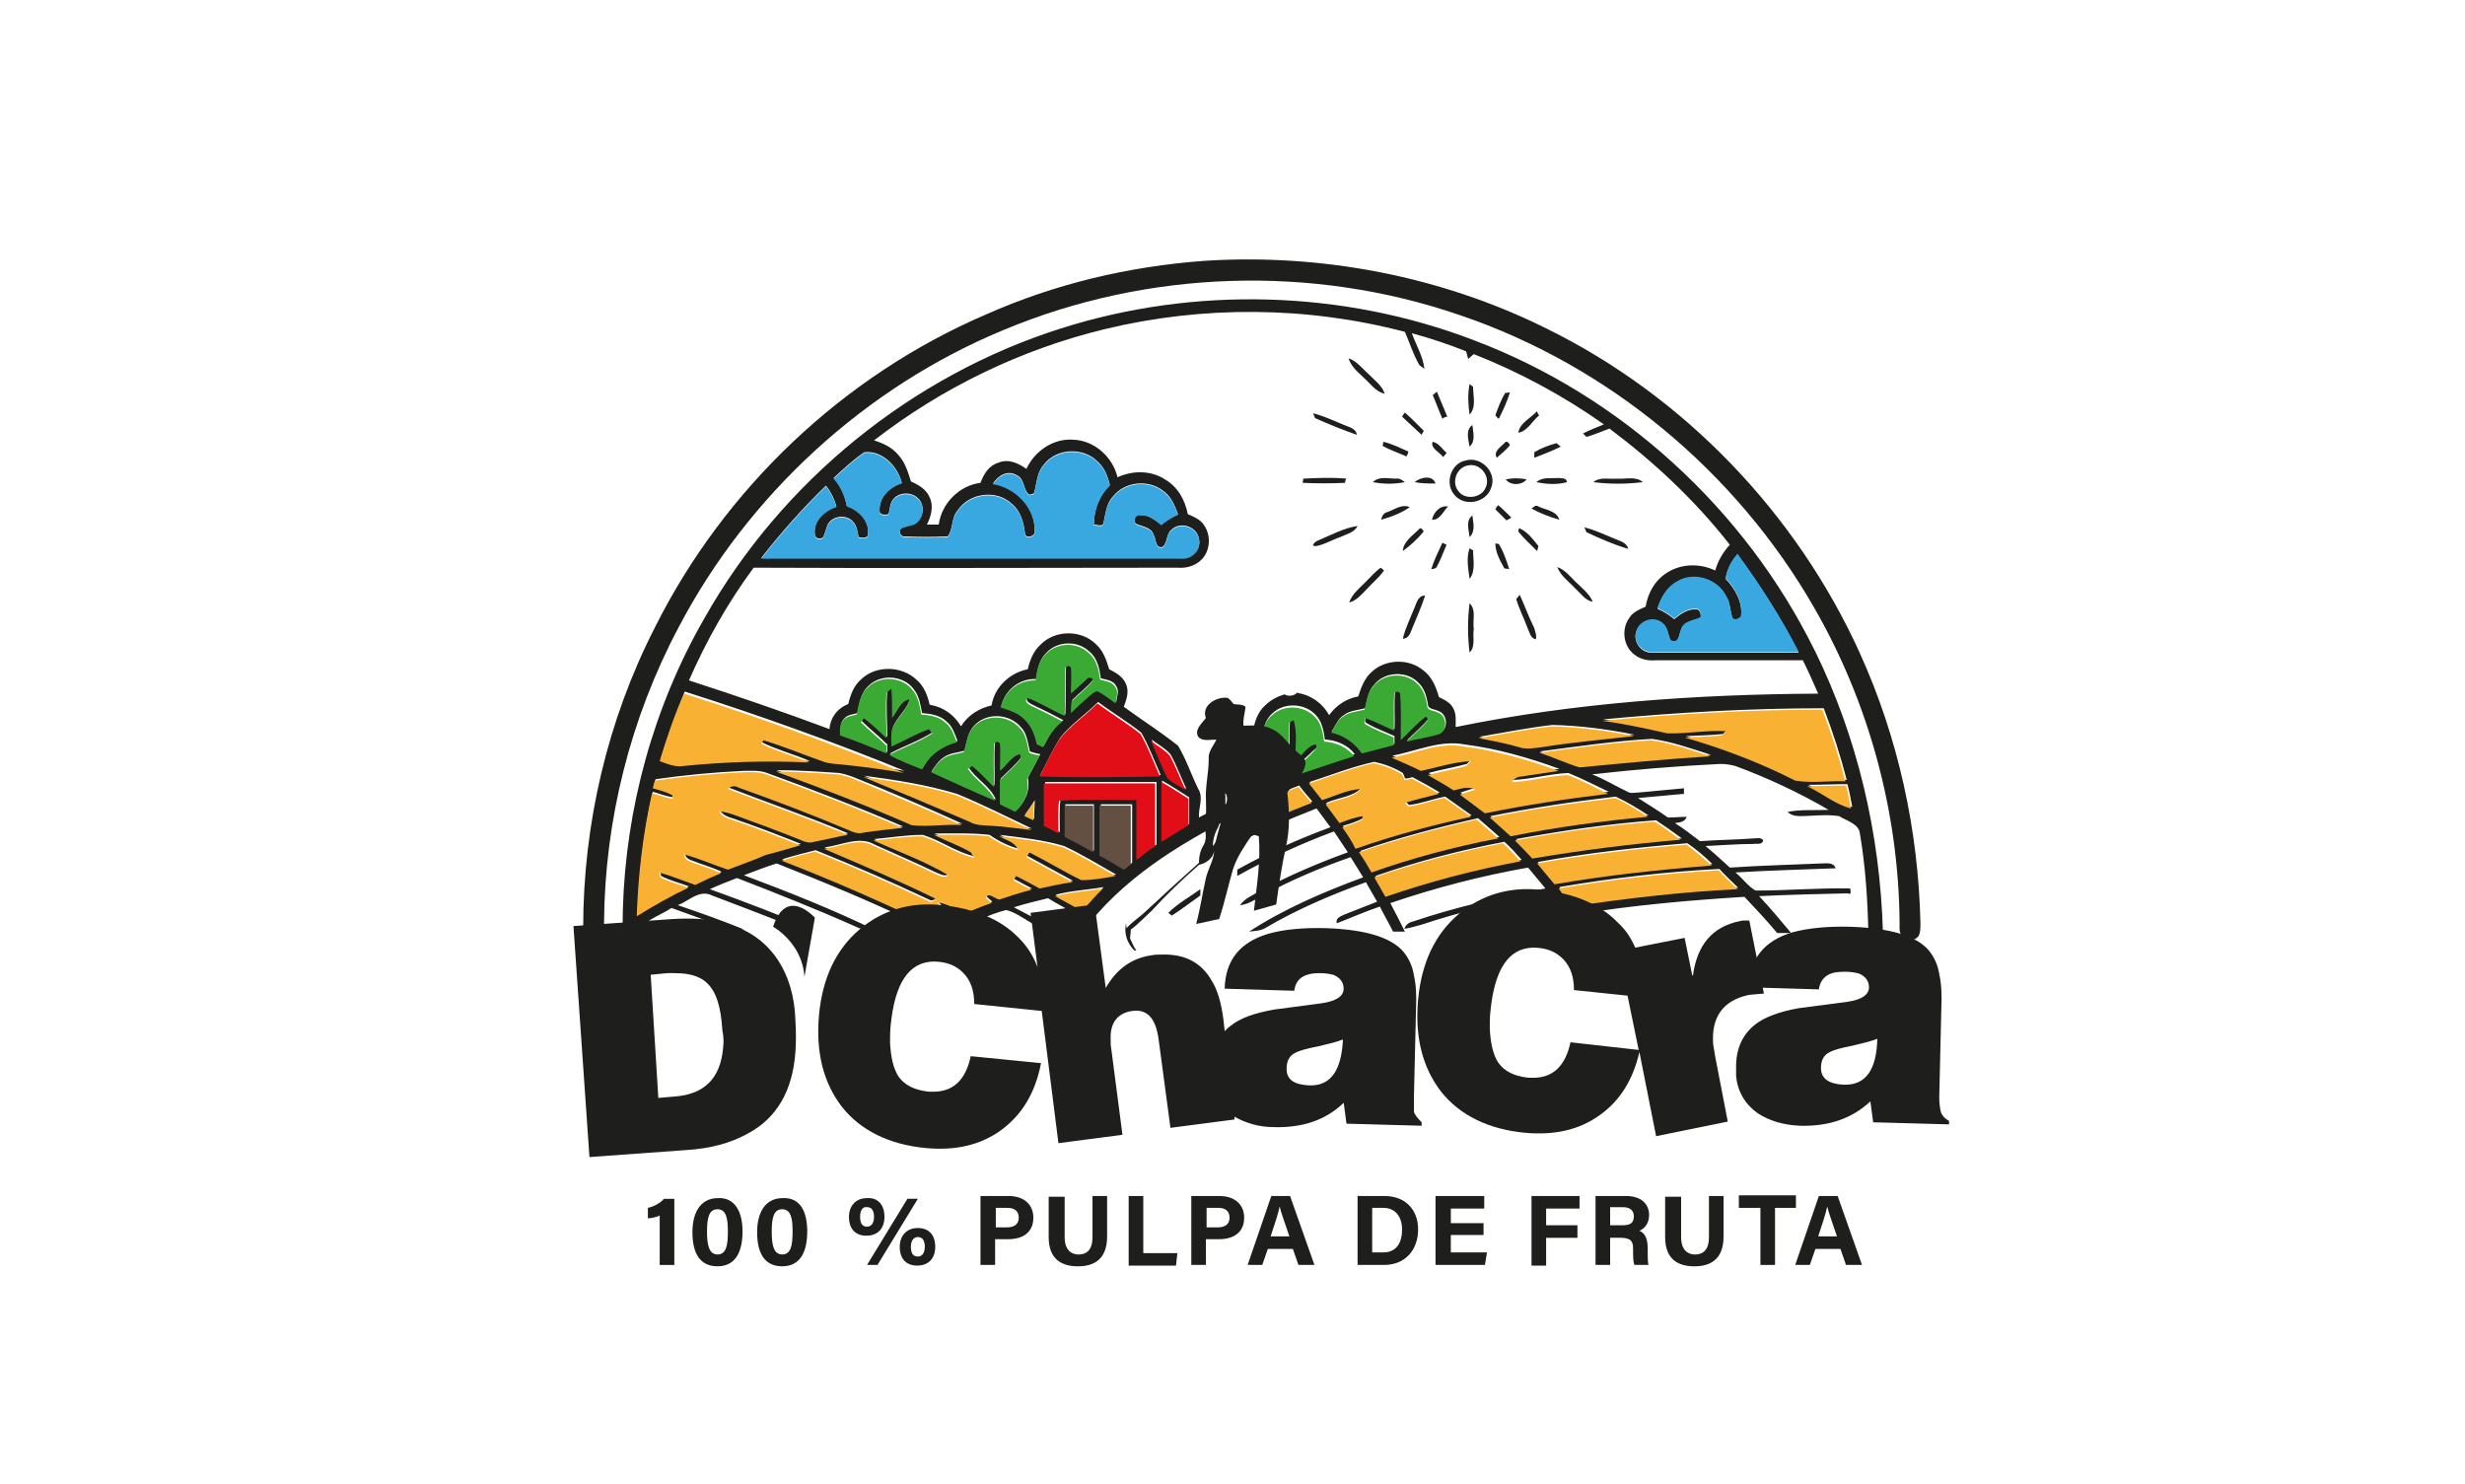 <?xml version="1.0" encoding="UTF-8"?><svg id="Capa_1" xmlns="http://www.w3.org/2000/svg" viewBox="0 0 1080 650"><defs><style>.cls-1{fill:#3aaa35;}.cls-2{fill:#1e1e1c;}.cls-3{fill:#644f43;}.cls-4{fill:#f8b133;}.cls-5{fill:#e20e17;}.cls-6{fill:#39a8e0;}</style></defs><g><g><g><path class="cls-2" d="M632.3,200.25c.61-.61,.91-1.22,1.52-1.83-1.83-1.52-3.35-4.27-6.1-4.88-1.22,2.74,3.05,4.57,4.57,6.71Z"/><path class="cls-2" d="M659.12,194.16c-1.83,1.83-4.88,3.66-3.35,6.4,2.13-1.83,3.96-3.35,5.79-5.49-.3-.91-1.52-2.44-2.44-.91Z"/><path class="cls-2" d="M656.38,221.29c-.3,.3-.91,1.22-1.22,1.83,1.52,1.52,3.35,3.35,4.88,4.88,.61-.3,1.52-.91,2.13-1.22-2.13-2.13-3.96-3.96-5.79-5.49Z"/><path class="cls-2" d="M814.9,286.22c-27.74-61.27-77.13-112.79-137.48-142.36-46.03-22.86-98.46-32.92-149.98-29.57-32.92,2.44-65.24,10.06-95.42,23.47-62.49,26.83-114.62,76.21-145.11,137.18-20.73,40.54-31.4,85.97-31.4,131.69-.3,3.35,3.35,6.1,6.4,4.57,3.05-.91,2.74-4.57,2.74-7.01,.3-44.81,11.58-89.62,32.62-129.25,30.48-58.22,82-105.48,142.67-130.47,62.8-26.22,135.05-28.66,199.67-6.4,64.93,21.95,121.02,68.59,155.16,128.03,24.08,41.76,37.19,89.93,37.5,138.4,0,2.13-.3,4.57,1.52,6.1,1.83,2.13,5.79,1.52,7.01-.91,.61-1.52,.61-3.35,.61-5.18-.91-40.85-9.76-81.39-26.52-118.28Z"/><path class="cls-2" d="M525.91,389.56c-4.57,3.35-9.75,6.1-14.02,10.36,.3,.3,1.22,.91,1.52,1.22,4.27-2.74,8.23-5.79,12.5-8.84v-2.74Z"/><path class="cls-2" d="M530.17,371.88v.61c0,.61-.3,1.52-.3,2.13,.3-.3,.91-.61,1.22-.61v-2.74c-.3,.3-.61,.61-.91,.61Z"/><path class="cls-2" d="M795.08,285c-30.48-61.88-84.75-111.57-149.37-135.96-57.31-21.95-122.24-23.78-180.77-5.18-65.54,20.73-122.55,67.07-156.38,127.12-22.25,38.72-34.45,83.22-35.67,127.73,0,3.35-.3,6.71,.3,10.06,.91,1.52,3.66,2.44,5.18,.91,3.05-6.4,10.36-8.23,15.85-11.89,7.62,2.74,15.24,5.49,22.56,8.23,3.05,1.22,6.1,.91,9.15,1.22-9.45-3.96-19.21-7.32-28.96-10.67,4.88-1.83,9.45-7.01,14.94-4.27,11.89,4.57,23.47,8.84,35.36,13.72,2.74,1.22,6.1,1.22,9.15,1.22-14.94-6.4-30.18-12.19-45.42-17.68,3.96-1.83,7.93-3.35,11.89-4.88,17.38,6.71,35.06,13.72,52.13,21.34,2.74,1.52,5.79,1.22,8.54,1.52-18.9-9.15-38.11-16.77-57.62-24.08,4.88-1.83,9.45-3.66,14.33-5.18,21.64,8.54,42.98,17.38,63.71,27.44,4.57,2.44,10.06,1.83,14.94,1.52,7.32-2.74,14.33-6.71,21.95-8.54,7.32,1.83,13.11,9.15,21.34,9.15-5.49-4.27-11.89-7.01-17.99-10.36,4.88-1.52,9.75-2.74,14.94-3.96,4.57,2.74,9.15,5.18,14.02,7.93-1.22,2.13-2.74,4.27-3.96,6.4,1.83,0,3.35,0,5.18,.3,16.77-22.56,41.15-37.8,65.85-50.3-2.13,3.66-3.96,7.32-5.79,10.97,1.83-.61,4.27,0,5.79,1.52,11.89-6.1,24.08-11.28,36.58-16.16,2.13,2.74,3.96,5.49,6.1,8.23-14.02,5.18-27.74,11.28-40.85,18.6v2.74c13.72-7.62,27.74-14.02,42.37-19.51,2.13,3.05,3.96,6.1,6.1,9.15-13.41,4.88-26.22,10.36-38.72,17.07-3.05,1.83-6.4,3.05-8.54,6.1,3.66-.3,7.01-2.74,10.06-4.27,12.19-6.71,25.3-12.19,38.41-16.77,1.83,3.05,3.66,5.79,5.49,8.84-17.38,6.4-34.45,13.72-49.99,23.78,2.44-.3,4.88-.3,7.01-1.52,14.02-8.23,28.96-14.63,44.2-20.12,1.52,2.74,3.35,5.79,4.88,8.54-4.57,1.83-9.45,3.66-14.02,5.49-1.83,.91-4.27,1.52-3.66,3.96,6.4-2.44,12.5-5.18,18.9-7.32,1.83,3.66,3.96,7.32,5.79,10.97h5.18c-2.13-4.27-4.27-8.54-6.4-12.5,19.81-6.71,39.63-11.89,60.36-15.55,2.44,3.05,5.18,6.1,7.62,9.15-19.81,3.66-39.63,8.23-58.53,14.63-1.52,.3-2.74,1.52-3.35,3.05,2.44-.3,5.18-1.22,7.62-1.83,18.29-6.1,37.19-10.36,56.09-13.72,2.13,2.44,3.96,5.18,5.79,7.93-14.33,2.44-28.35,5.49-42.37,9.45,4.27,0,8.84,.3,13.11-.91,10.06-2.44,20.42-4.57,30.79-6.4,1.52,2.44,3.05,4.88,4.88,7.01,1.83,.3,3.66,.3,5.49,.3-1.83-2.74-3.66-5.49-5.49-8.23,24.39-3.96,48.77-6.1,73.16-7.62,4.88,5.18,9.75,10.36,14.33,15.85h6.1c-4.57-5.49-9.15-10.97-14.02-16.16,12.8-.61,25.61-.91,38.72-1.22,2.13,.91,1.22-1.22,1.22-2.13-13.72-.3-27.44,.91-41.46,.91-3.35-1.83-5.79-5.49-8.84-7.93,14.63-.91,29.26-1.22,43.9-1.83-.91-2.74-3.96-2.13-6.1-2.13-13.41,.61-26.83,.91-40.24,1.83-3.66-3.35-7.01-6.4-10.67-9.45,7.01-.3,14.02-.91,21.03-.91,1.22-.3,3.66,.61,4.27-1.52-.91-1.52-2.74-.91-4.27-.91-7.93,.61-15.55,.61-23.47,1.22-3.66-2.74-7.01-5.49-10.97-7.93,1.83-.3,4.27-.3,5.18-2.74-2.74,0-5.49,.3-8.23,.3-4.27-3.05-8.84-5.79-13.11-8.54,6.71-.61,13.41-1.22,20.12-1.83v-2.44c-6.4,.61-13.11,1.22-19.51,1.83-1.83,0-3.66,.61-5.18-.3-5.18-2.44-10.06-5.49-15.55-7.62,18.6-2.13,37.5-3.66,56.09-4.57,2.13,0,4.57,.3,6.71,.91,14.02,5.18,27.74,11.58,40.85,19.21-6.1,.3-12.19-.3-17.99,.91,1.22,1.22,3.05,1.83,5.18,1.83,5.79,0,11.58-.91,17.38,0,3.35,2.13,8.84,3.35,9.15,7.93,2.44,14.33,3.35,28.96,3.66,43.29,0,3.66,6.4,3.96,6.4,0-1.22-43.59-11.28-85.97-29.87-123.77Zm-7.01,.91h-64.32c-4.88,.3-8.54-5.18-6.71-9.45,1.52-4.57,7.62-6.4,11.28-3.35,2.44,1.83,2.44,5.18,3.66,7.62,3.66,1.83,3.66-2.74,4.57-4.88,1.22-3.66,5.49-3.66,8.54-5.18,.3-1.52-.3-3.96-2.13-3.66-3.66-.3-6.71,2.13-9.45,4.27-2.13-1.83-4.57-3.35-7.32-4.57,1.52-4.88,4.27-9.45,8.84-11.89,7.32-4.27,17.68-.91,21.34,6.71,1.83,2.74,1.52,6.4,2.74,9.45,1.22,1.22,2.44,.3,3.66-.61,.91-6.4-2.44-12.19-6.71-16.77,.61-3.96,2.44-7.62,5.18-10.67,10.06,13.72,19.21,28.05,26.83,42.98Zm-426.17-73.16c2.13,2.74,3.66,5.79,4.57,9.15-5.18,1.52-10.36,6.4-9.45,12.19,0,1.83,2.44,2.44,3.66,1.22,.91-1.83,1.22-3.96,2.13-5.79,2.13-3.66,8.23-4.27,10.97-.91,1.83,1.83,1.83,4.57,2.44,6.71,1.22,.3,3.05,.61,3.96-.61,1.22-6.1-3.66-11.28-9.15-13.11-.91-4.57-2.74-8.84-5.79-12.19,4.27-3.96,8.54-7.93,13.41-11.28,7.93-.91,14.63,6.1,16.46,13.41-5.18,1.52-10.06,6.1-9.75,12.19,0,2.13,2.74,1.83,3.96,1.52,.61-2.44,.61-5.18,2.44-7.01,2.74-2.74,7.93-2.74,10.67,.3,3.05,3.05,2.13,8.84-1.83,10.97-1.83,.61-3.66,.91-5.18,1.52-2.13,.61-1.22,4.27,.91,3.96,6.4,.3,12.5,.3,18.9,0,2.44-3.05,1.52-8.23,4.27-11.28,5.18-7.93,17.38-9.45,24.08-2.74,3.66,3.05,4.88,7.93,5.49,12.5,0,2.74,4.57,1.83,4.27-.91,.3-10.36-8.54-19.21-18.29-20.73,2.13-3.35,6.4-6.1,10.36-3.66,3.66,1.52,2.74,6.4,5.49,8.54,.61,0,1.52-.3,2.13-.61,1.22-4.27,1.22-9.15,4.27-12.5,5.49-7.32,17.38-7.93,23.78-1.22,3.05,2.74,4.27,6.4,5.18,10.06-4.57,4.57-7.01,10.67-7.01,17.38,1.52,0,3.96,1.22,4.27-.91,.91-3.96,1.22-8.54,4.27-11.58,5.18-6.4,15.24-7.32,21.64-2.44,3.66,2.44,5.18,6.4,6.71,10.36-2.74,1.22-5.18,2.74-7.32,4.57-2.74-2.13-5.49-4.57-9.15-4.27-2.13-.61-3.66,2.74-1.83,3.96,2.74,1.22,6.71,1.52,7.62,4.88,1.22,1.83,.61,6.1,3.96,5.18,2.13-1.83,1.52-5.79,3.96-7.62,3.96-3.66,10.97-1.22,11.89,3.96,1.22,4.57-3.05,9.15-7.93,8.54h-183.82c8.54-10.97,17.99-21.64,28.35-31.7Zm-61.88,90.23c32.62,10.36,64.93,21.95,96.33,34.75-8.84-1.52-17.68-2.74-26.83-3.66-2.74-.3-5.49-.3-8.23-1.22-8.84-3.05-17.38-6.71-26.52-9.45l-.91,1.83c6.71,3.35,14.02,5.18,21.03,8.23-18.29-.91-36.89-.3-55.18,1.52-3.66,.61-7.01-.91-10.36-2.13,3.05-10.06,6.71-20.12,10.67-29.87Zm176.5-6.1c-2.44,2.13-4.57,4.27-7.01,6.4,0-3.96,.3-7.93,0-11.58l-1.22-.61-1.22,.61c-.3,7.01,0,14.02-.3,21.34-5.49-2.44-10.67-5.79-16.46-7.93-1.52,1.83,.91,3.05,2.13,3.66,4.57,2.13,8.84,4.27,13.41,6.71-3.96,2.74-6.4,7.01-8.54,11.28-.61-.3-2.13-.91-2.74-1.22-.91-3.96-2.13-7.62-5.18-10.67-2.74-3.05-6.71-4.27-10.67-5.49,1.52-7.01,7.93-12.19,15.24-11.89,.61-3.96,1.22-8.23,4.27-11.28,4.88-5.49,14.02-5.79,19.21-.61,3.35,2.74,4.27,7.32,4.88,11.58,2.44,.61,5.49,.91,6.71,3.35,1.52,2.13,.3,4.57,0,7.01-2.44-1.83-4.88-3.66-7.62-5.18-1.52-.3-2.74,1.22-3.96,2.13-2.74,2.44-5.49,4.88-7.93,7.32,0-1.83,0-3.35,.3-5.18,3.05-3.05,6.4-5.49,9.15-8.84,.91-1.22-1.83-2.13-2.44-.91Zm-29.26,21.64c2.74,2.74,3.05,7.01,3.96,10.67,1.52,.61,3.05,.91,4.57,1.22-1.83,3.35-3.66,7.01-5.49,10.36,1.22,5.49-1.22,10.67-5.18,14.33-2.13-1.22-4.57-2.13-6.71-3.35v-10.67c3.05-3.05,6.4-5.79,9.15-9.45,0-.3-.3-1.22-.3-1.83-3.96,.91-5.79,4.88-8.84,7.32,0-3.96,.3-7.93,0-12.19l-1.22-.61-1.22,.61c-.61,6.4,0,12.8-.3,19.21-3.05-3.05-6.1-6.4-9.45-9.15-.3,.3-1.22,.91-1.83,1.22,3.35,5.18,9.45,8.23,11.89,14.02-9.45-3.96-18.6-8.23-28.05-12.5,1.52-2.13,3.05-4.57,5.49-6.1,2.74-1.83,5.79-1.83,8.84-2.74,1.22-3.66,1.22-7.93,4.27-10.97,5.18-5.79,15.24-5.49,20.42,.61Zm-68.59,21.34c13.72,1.83,27.44,3.96,40.54,7.93,11.28,4.57,21.95,10.06,32.92,15.24-5.79-.61-11.28-1.52-17.07-1.83-3.35-.3-7.01,0-10.06-1.83-15.24-6.71-30.79-13.11-46.34-19.51Zm42.98,21.03c-7.32-.61-14.63,.91-21.95,0-19.51-8.54-39.32-16.16-59.44-23.47,9.15,0,17.99,.61,27.13,1.22,2.13,.3,3.96,.91,5.79,1.52,16.16,6.4,32.31,13.41,48.47,20.73Zm27.44-3.96c1.52-2.13,3.05-4.27,4.27-6.4,0,2.74-.3,5.49-.3,8.23-1.22-.61-2.74-1.22-3.96-1.83Zm-44.81-20.42c-4.88-2.13-9.75-3.66-14.33-6.4,6.1-3.35,12.8-5.49,18.9-9.45-.3-.3-1.22-1.22-1.52-1.83-5.79,2.13-10.97,5.18-16.46,7.62,0-2.44-.3-5.18,.3-7.62,1.83-4.88,6.4-7.93,7.62-13.11-3.96,.91-5.49,5.18-7.62,8.23,0-4.27,0-8.54-.3-12.8-.61,.3-1.52,1.22-2.13,1.83-.61,6.71,0,13.41,0,19.81-3.35-3.05-6.4-6.1-10.06-8.84-.3,.61-.91,1.52-1.22,1.83,3.66,3.66,7.62,6.71,11.28,10.36v3.35c-6.71-2.74-13.41-5.49-20.42-7.93,0-2.13-.3-4.88,1.52-6.71,1.52-1.83,3.96-1.83,5.79-2.44,.91-4.27,1.52-9.15,5.18-12.19,5.49-5.18,15.55-4.27,19.81,2.13,2.13,2.74,2.74,6.71,3.35,10.06,3.66,.3,7.93,.91,10.67,3.66,2.74,2.13,3.66,5.49,4.88,8.54-6.71,1.83-12.19,5.79-15.24,11.89Zm-68.59,37.5c-5.49,2.44-10.97,4.27-16.46,6.4-6.4-2.13-12.5-4.88-19.21-6.71,.3,1.52,.91,2.44,2.44,3.05,4.57,1.83,9.15,3.05,13.72,5.18-3.66,1.52-7.62,3.35-11.28,5.18-5.18-1.83-10.36-3.96-15.85-5.49,.3,.61,.61,1.83,.61,2.13,3.96,2.13,8.23,3.05,12.19,4.57-7.62,3.66-15.24,7.93-22.56,12.5,.61-18.29,2.74-36.28,6.71-53.96,3.05,.91,6.1,2.13,9.15,2.44l-.3-1.52c-2.74-1.52-5.49-2.13-8.54-3.05,.3-.91,.61-2.44,.91-3.35,12.8-1.83,25.61-3.05,38.72-3.66,3.35,0,6.71-.3,10.06,.91,20.12,7.32,39.93,14.94,59.75,23.47-5.79,.61-11.58,1.22-17.38,2.13-2.13,.61-4.57-.3-6.4-1.22-15.85-6.71-32.01-12.8-48.17-18.6-1.52-.91-3.35-.61-4.57,.61,17.38,6.71,35.06,12.8,52.43,20.12-4.88,.91-9.75,2.13-14.63,3.05-2.44,.91-4.88-.3-7.01-1.22-9.15-3.66-18.29-7.01-27.44-10.36-2.44-.91-4.88-1.52-7.32-1.83,1.22,2.13,3.35,3.05,5.49,3.66,10.06,3.35,20.12,7.32,30.18,11.28-5.18,1.52-10.06,3.05-15.24,4.27Zm138.7,24.69c-3.96-2.44-7.93-4.57-11.89-6.71,7.01-1.83,14.02-2.13,21.03-3.35-3.35,3.35-6.4,6.71-9.15,10.06Zm-.3-13.72c-7.62-3.66-14.94-8.23-22.86-12.19-.3,.61-.91,1.52-1.22,2.13,6.71,3.66,13.41,7.32,20.12,10.97-4.88,.61-9.75,1.83-14.33,2.74-3.35-1.83-6.71-3.66-10.36-5.49-.3,.61-.91,1.52-1.22,1.83,2.74,1.52,5.49,3.05,7.93,4.27-4.88,1.22-9.45,2.74-14.02,4.27-1.83-.3-5.18-3.66-5.79-.61,.61,.61,1.83,1.52,2.44,2.13-3.96,1.22-7.93,3.05-11.89,4.57-3.66-1.83-7.32-4.27-11.89-4.88,1.83,3.35,5.79,4.27,9.15,6.1-3.35,1.52-7.01,3.35-10.36,4.88-21.95-10.67-44.2-20.42-67.07-29.26,4.88-1.52,9.75-2.74,14.63-3.96,16.77,6.71,33.53,14.02,49.69,21.64,1.22,.91,2.44,0,3.35-.91-16.16-7.93-32.62-14.94-49.08-21.95,7.32-.91,15.24-5.18,21.95-1.22,8.84,3.96,17.99,7.93,26.83,12.19,1.83,.61,3.66,2.13,5.79,.61-10.36-6.1-21.95-10.36-32.92-15.24,7.01-.61,14.02-1.83,21.34-1.83,7.93,2.44,14.63,7.62,22.86,9.45-.3-.61-1.22-1.83-1.52-2.44-5.18-3.05-10.67-4.88-16.16-7.62,7.93,0,16.16-.3,24.08,.61,3.96,2.74,8.23,4.88,12.8,6.1-1.22-3.66-5.18-4.27-8.23-6.1,9.45,1.22,18.9,2.13,28.05,4.88,7.93,3.66,15.24,8.23,22.86,12.5-4.57,.91-9.75,1.83-14.94,1.83Zm-7.32-32.62h12.5v20.42c-4.27-2.44-8.23-4.57-12.5-6.71v-13.72Zm26.22,28.05c-3.66-2.13-7.01-4.27-10.67-6.1v-21.95h13.72v25.61c-1.22,.91-2.13,1.52-3.05,2.44Zm5.49-4.27v-26.22c-11.28,0-22.86-.61-33.84,.3-.61,4.88-.3,9.45-.3,14.33-2.13-1.22-4.27-2.13-6.4-3.35v-18.6h48.77v27.44c-3.05,1.83-5.79,3.96-8.23,6.1Zm-42.68-36.58c2.74-5.49,5.49-10.97,8.54-16.16,4.88-6.1,11.28-10.36,16.77-15.85,6.1,4.57,12.8,8.54,18.9,13.41,3.35,5.79,5.79,12.5,8.54,18.6-17.38,.3-35.06,.61-52.74,0Zm48.77-15.55c2.74,2.13,5.79,3.66,8.23,6.4,2.74,4.88,4.57,10.06,7.01,15.24-2.74-1.83-5.49-3.05-7.93-5.18-2.74-5.49-4.57-10.97-7.32-16.46Zm16.46,36.89c-3.96,2.44-7.93,4.88-11.89,7.32v-26.22c3.96,2.13,7.93,4.88,11.89,7.32v11.58Zm15.85-8.54v-3.66c-.61-.91-1.22-1.83-1.22-3.05-.3,.3-.91,.61-1.52,.91v7.01c-3.05,1.52-5.79,3.05-8.84,4.57-.3-4.27,2.13-8.54-.3-12.5-3.05-6.1-5.18-12.8-8.84-18.9-7.62-6.1-15.85-11.28-23.78-17.07,1.22-3.35,2.44-6.71,.91-10.06-1.22-3.05-4.27-4.88-7.32-6.4-1.22-3.96-2.44-7.93-5.79-10.97-6.4-6.4-17.99-6.4-24.39,.3-3.05,2.74-4.57,6.71-5.49,10.67-7.93,1.52-14.63,7.93-15.85,15.85-5.49,1.22-10.36,4.27-13.41,9.15-3.05-5.18-7.93-8.54-13.72-9.45-.91-3.96-2.44-8.23-5.79-10.97-6.4-6.1-17.68-6.4-24.08-.3-3.35,2.74-4.88,7.01-5.79,10.97-4.88,1.83-7.93,6.1-8.23,10.97-20.42-7.62-40.85-14.63-61.58-21.34,7.62-17.38,17.07-34.14,28.35-49.38,61.88,.3,123.77,0,185.65,0,3.66,.3,7.32-.61,10.06-3.05,4.27-3.66,4.88-10.67,1.83-15.24-1.52-2.74-4.57-3.96-7.32-5.18-1.22-6.1-4.27-11.89-10.06-15.24-6.1-3.96-14.02-3.96-20.73-.91-2.13-8.84-10.06-16.16-19.51-16.46-8.54-.61-16.77,4.88-20.42,12.8-3.35-2.44-7.93-4.57-12.19-2.74-4.27,1.22-6.4,4.88-7.93,8.84-9.45,1.22-17.07,9.15-18.29,18.29h-5.18c1.83-3.66,3.05-7.93,1.22-11.89-1.52-3.66-4.88-5.49-8.23-7.01-1.22-3.96-2.44-8.23-5.49-11.58-2.74-3.35-6.71-5.18-10.67-6.4,29.87-23.17,64.63-39.93,101.21-48.77,42.98-10.36,88.4-10.06,131.39,1.22,2.13,4.88,3.66,10.06,6.4,14.63,.61,.3,1.52,1.22,2.13,1.52-.61-5.49-3.66-10.36-5.49-15.55,7.93,2.13,16.16,4.88,23.78,7.93,.3,.91,.61,2.44,.91,3.35,.61-.61,1.83-1.52,2.44-2.13,20.12,7.93,39.32,18.29,57.01,30.79-3.05,1.22-6.1,2.44-9.15,3.96,.3,.3,1.22,1.22,1.52,1.52,3.35-.91,6.71-2.44,10.06-3.66,19.51,14.63,37.5,31.4,52.74,50.91-3.05,3.35-5.18,7.01-6.4,11.28-7.01-3.35-15.55-3.05-21.95,1.52-4.88,3.35-7.62,8.84-8.54,14.33-2.74,1.22-5.79,2.44-7.32,5.18-3.35,4.88-2.44,12.19,2.44,15.85,2.74,2.13,6.1,2.74,9.45,2.44h64.32c2.44,4.88,4.57,9.75,6.71,14.63-53.35,.3-106.69,3.96-158.82,14.63,0-2.74,.3-5.49-.91-7.93-1.22-2.74-3.96-3.96-6.4-5.18-1.22-4.27-3.05-8.84-6.71-11.58-6.4-5.49-16.77-5.18-22.86,.61-3.05,2.74-4.57,6.71-5.79,10.67-5.18,.91-9.75,3.96-12.8,8.23-2.74-5.18-7.93-8.84-13.72-9.75v-.3c-.91,.91-2.13,1.52-3.66,1.52-.91,0-1.52-.3-2.13-.61-3.05,.91-6.1,2.44-8.54,4.88-3.05,2.74-4.27,6.4-5.18,10.36-2.13,1.22-4.88,2.44-6.1,4.88-.3,.3-.3,.61-.61,1.22-.3,1.52-.61,3.35-.91,4.88,0,1.22,0,2.44-.3,3.66,2.44,0,4.57,1.83,5.18,4.27,.91,.61,1.83,.91,2.74,1.52,.61,1.83,1.22,3.96,1.83,5.79-1.83,.91-3.66,1.83-5.79,2.44-.91,1.22-2.44,1.83-3.96,2.13h-.3c-1.22,.91-2.74,1.52-3.96,2.13Zm143.28-34.75c12.19,.3,24.08,1.83,35.97,4.27-13.41,1.52-27.13,2.74-40.54,4.88-2.74,.3-5.79,.91-8.54,.3-6.1-1.83-12.5-3.05-18.9-4.27,10.67-1.83,21.34-3.96,32.01-5.18Zm-55.18-4.27c-3.96,3.05-7.32,6.71-10.97,10.36,0-7.01,.3-14.02-.3-20.73l-1.22-.61-1.22,.61c-.61,5.49,0,10.97-.3,16.46-4.27-1.83-8.23-3.96-12.5-5.49-.3,1.22-.91,2.44,.61,3.05,3.66,2.13,7.93,3.66,11.89,5.49v3.35c-4.57,1.22-9.15,2.44-14.02,3.66-3.05-4.57-7.93-7.93-13.41-9.15,1.52-2.44,2.74-5.49,5.18-7.01,2.74-2.13,6.1-2.13,9.45-3.05,.91-3.66,1.22-7.62,3.96-10.36,4.57-5.79,14.33-6.1,19.21-.91,2.74,2.44,3.66,6.1,4.27,9.45,0,2.44,3.05,2.13,4.57,3.05,3.96,1.22,4.57,7.62,.91,9.45-4.88,1.52-9.75,2.13-14.63,3.35,3.05-3.05,6.4-5.79,9.45-9.45,.3-.3-.61-1.22-.91-1.52Zm-48.17,11.89c-3.96,.61-5.79,4.88-8.84,7.01-.3-5.79,.91-11.89-.91-17.68-.3,.3-1.22,.61-1.83,.91-.61,7.32,0,14.94-.3,22.56-3.96-3.05-7.01-7.01-11.28-9.15-.3,.3-.61,1.22-.91,1.52,3.35,3.66,7.62,6.71,11.28,10.06-3.35,1.22-6.4,2.44-9.75,3.66-.61-2.44-.61-5.18-1.83-7.32-3.05-.91-7.01-2.13-7.32-6.1-.3-4.27,3.96-6.4,7.62-6.71,.61-4.27,1.52-8.84,4.88-11.58,5.18-4.88,14.33-4.27,18.9,.91,2.74,2.74,3.35,6.71,3.96,10.67,5.18,.3,10.06,2.44,13.11,6.4-8.84,2.74-17.38,5.79-25.91,8.54,.3-4.57,4.57-6.71,7.32-9.75,.91-.91,3.05-1.83,1.83-3.96Zm-36.89,41.46c2.74-4.88,5.18-10.06,9.15-14.02,6.4-3.35,13.41-5.79,20.12-8.54,1.83,2.44,3.96,4.88,5.79,7.01-11.89,4.57-23.78,9.75-35.06,15.55Zm48.47-4.88c3.05-.91,6.1-1.83,8.84-3.35v-1.52c-3.66,.61-6.71,1.83-10.06,3.05-2.13-2.74-3.96-5.49-6.1-8.23,5.18-2.44,11.58-2.44,15.55-6.71-6.1,.3-11.28,3.05-17.07,4.88-1.83-2.44-3.96-4.88-5.79-7.32,9.45-3.05,18.6-6.71,28.35-8.84,4.27,.91,8.54,2.44,12.5,4.88,.3,.61,.91,1.83,.91,2.44,.91,0,2.44-.3,3.35-.61,3.96,2.13,7.93,4.27,11.89,6.71-4.88,1.22-10.06,2.44-14.94,3.96,.3,.3,1.22,1.22,1.52,1.52,5.49-.61,10.67-2.74,15.85-3.66,3.96,2.74,7.62,5.49,11.58,8.23-17.07,3.66-34.14,8.23-50.6,14.02-1.52-3.35-3.66-6.4-5.79-9.45Zm7.62,10.97c16.77-5.79,34.14-10.36,51.52-14.33,3.05,2.74,6.4,5.49,9.45,8.23-18.9,3.66-37.5,8.54-55.48,14.94-1.83-2.74-3.66-5.79-5.49-8.84Zm11.58,19.51c-1.52-2.74-3.35-5.79-4.88-8.54,18.29-6.4,37.19-11.28,56.4-14.94,2.74,2.44,5.18,5.18,7.62,7.93-20.12,3.66-39.93,8.84-59.14,15.55Zm153.95-3.35c-24.39,1.22-48.47,3.96-72.55,7.62-1.83-2.74-3.96-5.18-5.79-7.93,23.17-3.96,46.64-6.71,70.11-7.93,2.44,2.74,5.49,5.49,8.23,8.23Zm-11.28-10.36c-23.17,1.83-46.03,4.27-68.89,8.23-2.44-3.05-5.18-6.1-7.62-9.15,21.64-3.96,43.59-6.4,65.54-8.23,3.96,2.74,7.62,5.79,10.97,9.15Zm-13.41-11.28c-21.64,1.83-43.29,4.57-64.93,8.23-2.44-2.74-4.88-5.18-7.62-7.93,20.12-3.66,40.54-6.71,61.27-8.23,3.66,2.44,7.62,5.18,11.28,7.93Zm-14.63-10.06c-20.12,1.83-40.24,4.57-60.05,8.54-3.05-2.74-6.1-5.49-9.15-8.23,18.29-3.66,36.58-6.4,54.87-8.54,5.18,2.44,9.75,5.18,14.33,8.23Zm-17.38-10.36c-17.99,2.13-35.97,4.88-53.96,8.54-3.66-2.74-7.32-5.49-10.97-8.23,2.13-.61,4.57-1.52,6.71-2.13-3.05-1.83-6.4-.3-9.45,.3-3.66-2.44-7.62-4.57-11.28-6.71,5.49-1.52,11.28-2.44,16.77-3.96l2.13-2.13c-7.62,.3-14.63,2.74-21.95,4.27-4.27-2.13-8.54-3.96-12.8-5.79,10.36-1.83,20.73-7.01,31.7-4.88,14.33,1.83,28.05,5.79,41.46,10.67-5.49,.91-10.67,1.52-16.16,2.44-1.83,0-3.35,.91-4.27,2.44,8.23-.3,16.16-2.74,24.39-3.05,6.1,2.44,11.89,5.49,17.68,8.23Zm-12.5-11.28c-6.1-1.83-11.58-4.57-17.68-6.4,16.16-2.13,32.62-4.57,49.08-5.49,8.84,1.22,17.38,4.27,25.91,7.01-19.21,1.22-38.11,3.05-57.31,4.88Zm46.34-13.11c5.18-.3,10.67-.3,16.16-.91,.61-.61,1.52-1.52,2.13-1.83-8.54-.61-17.38,1.22-25.91,.91-9.45-2.13-19.21-4.27-28.66-5.49,32.01-3.05,64.32-4.88,96.64-4.88,3.96,10.36,7.32,20.73,10.06,31.4-7.32-.3-14.63,.91-21.95-.3-15.85-7.93-32.01-14.33-48.47-18.9Zm53.65,21.34c5.79,0,11.28-.3,17.07-.3,.91,3.35,1.52,6.71,2.13,10.06-7.01-2.13-12.8-7.01-19.21-9.75Z"/><path class="cls-6" d="M788.07,285.61h-64.32c-4.88,.3-8.54-5.18-6.71-9.45,1.52-4.57,7.62-6.4,11.28-3.35,2.44,1.83,2.44,5.18,3.66,7.62,3.66,1.83,3.66-2.74,4.57-4.88,1.22-3.66,5.49-3.66,8.54-5.18,.3-1.52-.3-3.96-2.13-3.66-3.66-.3-6.71,2.13-9.45,4.27-2.13-1.83-4.57-3.35-7.32-4.57,1.52-4.88,4.27-9.45,8.84-11.89,7.32-4.27,17.68-.91,21.34,6.71,1.83,2.74,1.52,6.4,2.74,9.45,1.22,1.22,2.44,.3,3.66-.61,.91-6.4-2.44-12.19-6.71-16.77,.61-3.96,2.44-7.62,5.18-10.67,10.06,13.72,19.21,28.05,26.83,42.98Z"/><path class="cls-6" d="M361.9,213.06c2.13,2.74,3.66,5.79,4.57,9.15-5.18,1.52-10.36,6.4-9.45,12.19,0,1.83,2.44,2.44,3.66,1.22,.91-1.83,1.22-3.96,2.13-5.79,2.13-3.66,8.23-4.27,10.97-.91,1.83,1.83,1.83,4.57,2.44,6.71,1.22,.3,3.05,.61,3.96-.61,1.22-6.1-3.66-11.28-9.15-13.11-.91-4.57-2.74-8.84-5.79-12.19,4.27-3.96,8.54-7.93,13.41-11.28,7.93-.91,14.63,6.1,16.46,13.41-5.18,1.52-10.06,6.1-9.75,12.19,0,2.13,2.74,1.83,3.96,1.52,.61-2.44,.61-5.18,2.44-7.01,2.74-2.74,7.93-2.74,10.67,.3,3.05,3.05,2.13,8.84-1.83,10.97-1.83,.61-3.66,.91-5.18,1.52-2.13,.61-1.22,4.27,.91,3.96,6.4,.3,12.5,.3,18.9,0,2.44-3.05,1.52-8.23,4.27-11.28,5.18-7.93,17.38-9.45,24.08-2.74,3.66,3.05,4.88,7.93,5.49,12.5,0,2.74,4.57,1.83,4.27-.91,.3-10.36-8.54-19.21-18.29-20.73,2.13-3.35,6.4-6.1,10.36-3.66,3.66,1.52,2.74,6.4,5.49,8.54,.61,0,1.52-.3,2.13-.61,1.22-4.27,1.22-9.15,4.27-12.5,5.49-7.32,17.38-7.93,23.78-1.22,3.05,2.74,4.27,6.4,5.18,10.06-4.57,4.57-7.01,10.67-7.01,17.38,1.52,0,3.96,1.22,4.27-.91,.91-3.96,1.22-8.54,4.27-11.58,5.18-6.4,15.24-7.32,21.64-2.44,3.66,2.44,5.18,6.4,6.71,10.36-2.74,1.22-5.18,2.74-7.32,4.57-2.74-2.13-5.49-4.57-9.15-4.27-2.13-.61-3.66,2.74-1.83,3.96,2.74,1.22,6.71,1.52,7.62,4.88,1.22,1.83,.61,6.1,3.96,5.18,2.13-1.83,1.52-5.79,3.96-7.62,3.96-3.66,10.97-1.22,11.89,3.96,1.22,4.57-3.05,9.15-7.93,8.54h-183.82c8.54-10.97,17.99-21.64,28.35-31.7Z"/><g><path class="cls-4" d="M299.71,303.9c32.62,10.36,64.93,21.95,96.33,34.75-8.84-1.52-17.68-2.74-26.83-3.66-2.74-.3-5.49-.3-8.23-1.22-8.84-3.05-17.38-6.71-26.52-9.45l-.91,1.52c6.71,3.35,14.02,5.18,21.03,8.23-18.29-.91-36.89-.3-55.18,1.52-3.66,.61-7.01-.91-10.36-2.13,3.05-10.06,6.4-20.12,10.67-29.57Z"/><path class="cls-1" d="M476.22,297.5c-2.44,2.13-4.57,4.27-7.01,6.4,0-3.96,.3-7.93,0-11.58l-1.22-.61-1.22,.61c-.3,7.01,0,14.02-.3,21.34-5.49-2.44-10.67-5.79-16.46-7.93-1.52,1.83,.91,3.05,2.13,3.66,4.57,2.13,8.84,4.27,13.41,6.71-3.96,2.74-6.4,7.01-8.54,11.28-.61-.3-2.13-.91-2.74-1.22-.91-3.96-2.13-7.62-5.18-10.67-2.74-3.05-6.71-4.27-10.67-5.49,1.52-7.01,7.93-12.19,15.24-11.89,.61-3.96,1.22-8.23,4.27-11.28,4.88-5.49,14.02-5.79,19.21-.61,3.35,2.74,4.27,7.32,4.88,11.58,2.44,.61,5.49,.91,6.71,3.35,1.52,2.13,.3,4.57,0,7.01-2.44-1.83-4.88-3.66-7.62-5.18-1.52-.3-2.74,1.22-3.96,2.13-2.74,2.44-5.49,4.88-7.93,7.32,0-1.83,0-3.35,.3-5.18,3.05-3.05,6.4-5.49,9.15-8.84,.91-1.22-1.83-2.13-2.44-.91Z"/><path class="cls-1" d="M446.95,319.14c2.74,2.74,3.05,7.01,3.96,10.67,1.52,.61,3.05,.91,4.57,1.22-1.83,3.35-3.66,7.01-5.49,10.36,1.22,5.49-1.22,10.67-5.18,14.33-2.13-1.22-4.57-2.13-6.71-3.35v-10.67c3.05-3.05,6.4-5.79,9.15-9.45,0-.3-.3-1.22-.3-1.83-3.96,.91-5.79,4.88-8.84,7.32,0-3.96,.3-7.93,0-12.19l-1.22-.61-1.22,.61c-.61,6.4,0,12.8-.3,19.21-3.05-3.05-6.1-6.4-9.45-9.15-.3,.3-1.22,.91-1.83,1.22,3.35,5.18,9.45,8.23,11.89,14.02-9.45-3.96-18.6-8.23-28.05-12.5,1.52-2.13,3.05-4.57,5.49-6.1,2.74-1.83,5.79-1.83,8.84-2.74,1.22-3.66,1.22-7.93,4.27-10.97,5.18-5.79,15.24-5.49,20.42,.61Z"/><path class="cls-4" d="M378.36,340.48c13.72,1.83,27.44,3.96,40.54,7.93,11.28,4.57,21.95,10.06,32.92,15.24-5.79-.61-11.28-1.52-17.07-1.83-3.35-.3-7.01,0-10.06-1.83-15.55-6.71-30.79-13.11-46.34-19.51Z"/><path class="cls-4" d="M421.34,361.52c-7.32-.61-14.63,.91-21.95,0-19.51-8.54-39.32-16.16-59.44-23.47,9.15,0,17.99,.61,27.13,1.22,2.13,.3,3.96,.91,5.79,1.52,16.16,6.71,32.31,13.41,48.47,20.73Z"/><path class="cls-4" d="M448.78,357.55c1.52-2.13,3.05-4.27,4.27-6.4,0,2.74-.3,5.49-.3,8.23-1.22-.61-2.74-1.22-3.96-1.83Z"/><path class="cls-1" d="M403.97,337.13c-4.88-2.13-9.75-3.66-14.33-6.4,6.1-3.35,12.8-5.49,18.9-9.45-.3-.3-1.22-1.22-1.52-1.83-5.79,2.13-10.97,5.18-16.46,7.62,0-2.44-.3-5.18,.3-7.62,1.83-4.88,6.4-7.93,7.62-13.11-3.96,.91-5.49,5.18-7.62,8.23,0-4.27,0-8.54-.3-12.8-.61,.3-1.52,1.22-2.13,1.83-.61,6.71,0,13.41,0,19.81-3.35-3.05-6.4-6.1-10.06-8.84-.3,.61-.91,1.52-1.22,1.83,3.66,3.66,7.62,6.71,11.28,10.36v3.35c-6.71-2.74-13.41-5.49-20.42-7.93,0-2.13-.3-4.88,1.52-6.71,1.52-1.83,3.96-1.83,5.79-2.44,.91-4.27,1.52-9.15,5.18-12.19,5.49-5.18,15.55-4.27,19.81,2.13,2.13,2.74,2.74,6.71,3.35,10.06,3.66,.3,7.93,.91,10.67,3.66,2.74,2.13,3.66,5.49,4.88,8.54-6.71,1.83-12.19,5.79-15.24,11.89Z"/><path class="cls-4" d="M335.38,374.62c-5.49,2.44-10.97,4.27-16.46,6.4-6.4-2.13-12.5-4.88-19.21-6.71,.3,1.52,.91,2.44,2.44,3.05,4.57,1.83,9.15,3.05,13.72,5.18-3.66,1.52-7.62,3.35-11.28,5.18-5.18-1.83-10.36-3.96-15.85-5.49,.3,.61,.61,1.83,.61,2.13,3.96,2.13,8.23,3.05,12.19,4.57-7.62,3.66-15.24,7.93-22.56,12.5,.61-18.29,2.74-36.28,6.71-53.96,3.05,.91,6.1,2.13,9.15,2.44l-.3-1.52c-2.74-1.52-5.49-2.13-8.54-3.05,.3-.91,.61-2.44,.91-3.35,12.8-1.83,25.61-3.05,38.72-3.66,3.35,0,6.71-.3,10.06,.91,20.12,7.32,39.93,14.94,59.75,23.47-5.79,.61-11.58,1.22-17.38,2.13-2.13,.61-4.57-.3-6.4-1.22-15.85-6.71-32.01-12.8-48.17-18.6-1.52-.91-3.35-.61-4.57,.61,17.38,6.71,35.06,12.8,52.43,20.12-4.88,.91-9.75,2.13-14.63,3.05-2.44,.91-4.88-.3-7.01-1.22-9.15-3.66-18.29-7.01-27.44-10.36-2.44-.91-4.88-1.52-7.32-1.83,1.22,2.13,3.35,3.05,5.49,3.66,10.06,3.35,20.12,7.32,30.18,11.28-5.18,1.52-10.36,3.05-15.24,4.27Z"/><path class="cls-4" d="M474.08,399.32c-3.96-2.44-7.93-4.57-11.89-6.71,7.01-1.83,14.02-2.13,21.03-3.35-3.35,3.35-6.4,6.71-9.15,10.06Z"/><path class="cls-4" d="M473.78,385.6c-7.62-3.66-14.94-8.23-22.86-12.19-.3,.61-.91,1.52-1.22,2.13,6.71,3.66,13.41,7.32,20.12,10.97-4.88,.61-9.75,1.83-14.33,2.74-3.35-1.83-6.71-3.66-10.36-5.49-.3,.61-.91,1.52-1.22,1.83,2.74,1.52,5.49,3.05,7.93,4.27-4.88,1.22-9.45,2.74-14.02,4.27-1.83-.3-5.18-3.66-5.79-.61,.61,.61,1.83,1.52,2.44,2.13-3.96,1.22-7.93,3.05-11.89,4.57-3.66-1.83-7.32-4.27-11.89-4.88,1.83,3.35,5.79,4.27,9.15,6.1-3.35,1.52-7.01,3.35-10.36,4.88-21.95-10.67-44.2-20.42-67.07-29.26,4.88-1.52,9.75-2.74,14.63-3.96,16.77,6.71,33.53,14.02,49.69,21.64,1.22,.91,2.44,0,3.35-.91-16.16-7.93-32.62-14.94-49.08-21.95,7.32-.91,15.24-5.18,21.95-1.22,8.84,3.96,17.99,7.93,26.83,12.19,1.83,.61,3.66,2.13,5.79,.61-10.36-6.1-21.95-10.36-32.92-15.24,7.01-.61,14.02-1.83,21.34-1.83,7.93,2.44,14.63,7.62,22.86,9.45-.3-.61-1.22-1.83-1.52-2.44-5.18-3.05-10.67-4.88-16.16-7.62,7.93,0,16.16-.3,24.08,.61,3.96,2.74,8.23,4.88,12.8,6.1-1.22-3.66-5.18-4.27-8.23-6.1,9.45,1.22,18.9,2.13,28.05,4.88,7.93,3.66,15.24,8.23,22.86,12.5-4.57,.91-9.75,1.83-14.94,1.83Z"/><path class="cls-3" d="M466.46,352.98h12.5v20.42c-4.27-2.44-8.23-4.57-12.5-6.71v-13.72Z"/><path class="cls-3" d="M492.37,381.03c-3.66-2.13-7.01-4.27-10.67-6.1v-21.95h13.72v25.61c-.91,.91-2.13,1.52-3.05,2.44Z"/><path class="cls-5" d="M497.86,376.76v-26.22c-11.28,0-22.86-.61-33.84,.3-.61,4.88-.3,9.45-.3,14.33-2.13-1.22-4.27-2.13-6.4-3.35v-18.6h48.77v27.44c-2.74,1.83-5.49,3.96-8.23,6.1Z"/><path class="cls-5" d="M455.49,340.18c2.74-5.49,5.49-10.97,8.54-16.16,4.88-6.1,11.28-10.36,16.77-15.85,6.1,4.57,12.8,8.54,18.9,13.41,3.35,5.79,5.79,12.5,8.54,18.6-17.38,.3-35.06,.61-52.74,0Z"/><path class="cls-5" d="M504.26,324.63c2.74,2.13,5.79,3.66,8.23,6.4,2.74,4.88,4.57,10.06,7.01,15.24-2.74-1.83-5.49-3.05-7.93-5.18-2.74-5.18-4.88-10.97-7.32-16.46Z"/><path class="cls-5" d="M520.72,361.52c-3.96,2.44-7.93,4.88-11.89,7.32v-26.22c3.96,2.13,7.93,4.88,11.89,7.32v11.58Z"/><path class="cls-4" d="M679.85,318.23c12.19,.3,24.08,1.83,35.97,4.27-13.41,1.52-27.13,2.74-40.54,4.88-2.74,.3-5.79,.91-8.54,.3-6.1-1.83-12.5-3.05-18.9-4.27,10.67-1.83,21.34-3.96,32.01-5.18Z"/><path class="cls-1" d="M624.67,313.96c-3.96,3.05-7.32,6.71-10.97,10.36,0-7.01,.3-14.02-.3-20.73l-1.22-.61-1.22,.61c-.61,5.49,0,10.97-.3,16.46-4.27-1.83-8.23-3.96-12.5-5.49-.3,1.22-.91,2.44,.61,3.05,3.66,2.13,7.93,3.66,11.89,5.49v3.35c-4.57,1.22-9.15,2.44-14.02,3.66-3.05-4.57-7.93-7.93-13.41-9.15,1.52-2.44,2.74-5.49,5.18-7.01,2.74-2.13,6.1-2.13,9.45-3.05,.91-3.66,1.22-7.62,3.96-10.36,4.57-5.79,14.33-6.1,19.21-.91,2.74,2.44,3.66,6.1,4.27,9.45,0,2.44,3.05,2.13,4.57,3.05,3.96,1.22,4.57,7.62,.91,9.45-4.88,1.52-9.75,2.13-14.63,3.35,3.05-3.05,6.4-5.79,9.45-9.45,.3-.3-.61-1.22-.91-1.52Z"/><path class="cls-1" d="M576.51,326.15c-3.96,.61-5.79,4.88-8.84,7.01-.3-5.79,.91-11.89-.91-17.68-.3,.3-1.22,.61-1.83,.91-.61,7.32,0,14.94-.3,22.56-3.96-3.05-7.01-7.01-11.28-9.15-.3,.3-.61,1.22-.91,1.52,3.35,3.66,7.62,6.71,11.28,10.06-3.35,1.22-6.4,2.44-9.75,3.66-.61-2.44-.61-5.18-1.83-7.32-3.05-.91-7.01-2.13-7.32-6.1-.3-4.27,3.96-6.4,7.62-6.71,.61-4.27,1.52-8.84,4.88-11.58,5.18-4.88,14.33-4.27,18.9,.91,2.74,2.74,3.35,6.71,3.96,10.67,5.18,.3,10.06,2.44,13.11,6.4-8.84,2.74-17.38,5.79-25.91,8.54,.3-4.57,4.57-6.71,7.32-9.75,.91-1.22,2.74-2.13,1.83-3.96Z"/><path class="cls-4" d="M539.62,367.31c2.74-4.88,5.18-10.06,9.15-14.02,6.4-3.35,13.41-5.79,20.12-8.54,1.83,2.44,3.96,4.88,5.79,7.01-11.89,4.57-23.78,9.75-35.06,15.55Z"/><path class="cls-4" d="M588.09,362.43c3.05-.91,6.1-1.83,8.84-3.35v-1.52c-3.66,.61-6.71,1.83-10.06,3.05-2.13-2.74-3.96-5.49-6.1-8.23,5.18-2.44,11.58-2.44,15.55-6.71-6.1,.3-11.28,3.05-17.07,4.88-1.83-2.44-3.96-4.88-5.79-7.32,9.45-3.05,18.6-6.71,28.35-8.84,4.27,.91,8.54,2.44,12.5,4.88,.3,.61,.91,1.83,.91,2.44,.91,0,2.44-.3,3.35-.61,3.96,2.13,7.93,4.27,11.89,6.71-4.88,1.22-10.06,2.44-14.94,3.96,.3,.3,1.22,1.22,1.52,1.52,5.49-.61,10.67-2.74,15.85-3.66,3.96,2.74,7.62,5.49,11.58,8.23-17.07,3.66-34.14,8.23-50.6,14.02-1.52-3.35-3.66-6.4-5.79-9.45Z"/><path class="cls-4" d="M595.41,373.41c16.77-5.79,34.14-10.36,51.52-14.33,3.05,2.74,6.4,5.49,9.45,8.23-18.9,3.66-37.5,8.54-55.48,14.94-1.52-2.74-3.35-5.79-5.49-8.84Z"/><path class="cls-4" d="M606.99,392.92c-1.52-2.74-3.35-5.79-4.88-8.54,18.29-6.4,37.19-11.28,56.4-14.94,2.74,2.44,5.18,5.18,7.62,7.93-19.81,3.66-39.63,8.84-59.14,15.55Z"/><path class="cls-4" d="M761.24,389.56c-24.39,1.22-48.47,3.96-72.55,7.62-1.83-2.74-3.96-5.18-5.79-7.93,23.17-3.96,46.64-6.71,70.11-7.93,2.44,2.74,5.49,5.49,8.23,8.23Z"/><path class="cls-4" d="M749.96,379.2c-23.17,1.83-46.03,4.27-68.89,8.23-2.44-3.05-5.18-6.1-7.62-9.15,21.64-3.96,43.59-6.4,65.54-8.23,3.66,2.74,7.32,6.1,10.97,9.15Z"/><path class="cls-4" d="M736.25,367.92c-21.64,1.83-43.29,4.57-64.93,8.23-2.44-2.74-4.88-5.18-7.62-7.93,20.12-3.66,40.54-6.71,61.27-8.23,3.96,2.44,7.62,5.18,11.28,7.93Z"/><path class="cls-4" d="M721.92,357.86c-20.12,1.83-40.24,4.57-60.05,8.54-3.05-2.74-6.1-5.49-9.15-8.23,18.29-3.66,36.58-6.4,55.18-8.54,4.88,2.44,9.45,5.18,14.02,8.23Z"/><path class="cls-4" d="M704.54,347.8c-17.99,2.13-35.97,4.88-53.96,8.54-3.66-2.74-7.32-5.49-10.97-8.23,2.13-.61,4.57-1.52,6.71-2.13-3.05-1.83-6.4-.3-9.45,.3-3.66-2.44-7.62-4.57-11.28-6.71,5.49-1.52,11.28-2.44,16.77-3.96l2.13-2.13c-7.62,.3-14.63,2.74-21.95,4.27-4.27-2.13-8.54-3.96-12.8-5.79,10.36-1.83,20.73-7.01,31.7-4.88,14.33,1.83,28.05,5.79,41.46,10.67-5.49,.91-10.67,1.52-16.16,2.44-1.83,0-3.35,.91-4.27,2.44,8.23-.3,16.16-2.74,24.39-3.05,6.1,2.13,11.89,5.49,17.68,8.23Z"/><path class="cls-4" d="M692.04,336.21c-6.1-1.83-11.58-4.57-17.68-6.4,16.16-2.13,32.62-4.57,49.08-5.49,8.84,1.22,17.38,4.27,25.91,7.01-19.21,1.22-38.11,3.05-57.31,4.88Z"/><path class="cls-4" d="M738.08,323.11c5.18-.3,10.67-.3,16.16-.91,.61-.61,1.52-1.52,2.13-1.83-8.54-.61-17.38,1.22-25.91,.91-9.45-2.13-19.21-4.27-28.66-5.49,32.01-3.05,64.32-4.88,96.64-4.88,3.96,10.36,7.32,20.73,10.06,31.4-7.32-.3-14.63,.91-21.95-.3-15.55-7.93-31.7-14.02-48.47-18.9Z"/><path class="cls-4" d="M791.73,344.45c5.79,0,11.28-.3,17.07-.3,.91,3.35,1.52,6.71,2.13,10.06-7.01-1.83-12.5-6.71-19.21-9.75Z"/></g><path class="cls-2" d="M690.22,254.82c-2.44-2.44-4.57-5.18-7.93-6.4,1.52,3.96,5.18,6.4,7.93,9.45,2.44,2.13,4.27,5.18,7.62,5.79-1.52-3.66-4.88-6.1-7.62-8.84Z"/><path class="cls-2" d="M597.85,165.81c2.74,2.44,4.88,5.79,8.84,6.71-1.22-3.66-4.27-5.79-7.01-8.54-2.74-2.44-5.18-5.79-8.84-7.01,1.22,3.96,4.57,6.4,7.01,8.84Z"/><path class="cls-2" d="M645.4,169.47c-.3-.3-1.22-.91-1.52-1.22-.91,4.27-.61,9.15,0,13.41,3.05-3.35,1.52-8.23,1.52-12.19Z"/><path class="cls-2" d="M594.49,190.5c-.3-2.74-3.35-3.35-5.49-4.27-4.57-1.83-8.84-3.96-13.72-5.18,.3,.61,.61,1.52,.91,2.13,6.1,2.74,12.19,5.18,18.29,7.32Z"/><path class="cls-2" d="M643.88,264.27c-.91,7.01-.91,14.63,0,21.64,2.74-2.74,1.22-7.01,1.83-10.36-.61-3.66,1.22-8.23-1.83-11.28Z"/><path class="cls-2" d="M634.12,182.57c-1.52-3.66-3.05-7.32-4.57-10.97-.3,.3-1.22,.91-1.83,1.52,1.52,3.35,2.74,7.01,4.27,10.36,.61-.61,1.52-.91,2.13-.91Z"/><path class="cls-2" d="M661.56,171.9c-.61,0-1.52,.3-2.13,.3-1.83,3.05-3.05,6.4-4.27,9.75,.3,.3,.91,1.22,1.52,1.52,1.83-3.66,3.66-7.62,4.88-11.58Z"/><path class="cls-2" d="M674.36,181.96c-.3-.3-.91-1.22-.91-1.83-2.74,3.05-7.62,5.18-8.23,9.45,3.96-.61,6.1-5.18,9.15-7.62Z"/><path class="cls-2" d="M643.88,195.68c2.74-2.44,1.52-6.4,1.22-9.45-3.05,2.13-1.83,6.1-1.22,9.45Z"/><path class="cls-2" d="M617.05,197.82c-3.66-1.52-7.01-3.35-10.97-4.27,0,.61-.3,1.52-.3,1.83,3.35,1.83,7.01,3.05,10.36,4.57,.3-.3,.91-1.52,.91-2.13Z"/><path class="cls-2" d="M642.05,201.78c-6.4,1.22-9.15,10.06-4.88,14.94,4.27,5.49,14.02,3.66,16.16-3.05,2.74-6.71-4.57-14.02-11.28-11.89Zm8.84,11.89c-1.83,4.57-9.15,5.49-11.89,1.52-3.35-3.96-.61-10.67,4.27-11.28,5.18-1.22,10.06,4.88,7.62,9.75Z"/><path class="cls-2" d="M673.14,211.23c4.27,.91,9.15,1.22,13.41,0-.3-2.13-2.44-1.52-3.66-1.83-3.35,.3-7.01-.61-9.75,1.83Z"/><path class="cls-2" d="M671.01,222.81c3.96,2.13,7.93,3.66,12.19,4.88-1.22-3.96-6.1-4.27-9.15-5.79-1.22-.91-2.13,.3-3.05,.91Z"/><path class="cls-2" d="M594.8,230.43c-6.1,.91-11.58,3.96-17.38,6.4-.91,.3-3.66,2.44-.91,2.44,3.66-.61,7.01-2.74,10.67-3.96,2.44-1.22,6.1-1.83,7.62-4.88Z"/><path class="cls-2" d="M665.52,231.35c0,.3-.3,1.22-.3,1.52,2.44,3.05,5.49,5.79,8.23,8.54,.3-.61,.3-1.52,.61-2.13-2.44-3.05-4.88-6.4-8.54-7.93Z"/><path class="cls-2" d="M713.38,240.49c-.61-2.74-3.35-3.35-5.49-4.27-4.57-1.83-8.84-3.96-13.72-5.18,.3,.61,.61,1.52,.91,2.13,5.79,2.74,12.19,5.49,18.29,7.32Z"/><path class="cls-2" d="M627.11,249.33c.61,0,1.83-.3,2.13-.61,1.83-3.05,3.05-6.71,4.57-10.06-.61-.3-1.52-.61-1.83-.91-1.83,3.96-3.66,7.62-4.88,11.58Z"/><path class="cls-2" d="M655.16,238.06c0,3.96,2.13,7.62,3.96,10.97,.61,0,1.52,.3,2.13,.3-1.22-3.66-2.44-7.62-4.57-10.97-.3,0-1.22-.3-1.52-.3Z"/><path class="cls-2" d="M619.8,266.1c-1.83,4.57-3.96,8.84-5.18,13.72,2.74,0,3.35-2.74,4.27-4.88,1.83-4.57,3.96-9.15,5.49-14.02-3.05,0-3.66,3.05-4.57,5.18Z"/><path class="cls-2" d="M665.83,260.61c-.3,.3-.91,1.22-1.52,1.83,1.22,4.27,3.35,8.23,4.88,12.5,.91,1.83,1.22,4.57,3.66,5.18,.61-1.52-.3-3.35-.61-4.88-2.44-4.88-4.27-10.06-6.4-14.63Z"/><path class="cls-2" d="M622.85,190.5c.3-.61,.91-1.52,.91-1.83-2.74-2.74-5.49-5.49-8.23-7.93-.3,.3-.91,1.22-1.22,1.83,2.74,2.44,5.49,5.18,8.54,7.93Z"/><path class="cls-2" d="M672.23,200.56c3.96-1.52,7.93-3.05,11.58-4.88-.61-.61-1.22-.91-1.83-1.52-3.35,.91-6.71,2.13-9.75,3.96v2.44Z"/><path class="cls-2" d="M607.91,224.34c-1.52,.3-2.44,1.52-2.74,3.35,4.27-1.22,8.54-2.74,12.5-5.49-3.35-1.52-6.4,.91-9.76,2.13Z"/><path class="cls-2" d="M627.42,227.69c3.35,.3,4.88-3.66,7.01-5.79-3.66-.61-6.4,2.74-7.01,5.79Z"/><path class="cls-2" d="M645.1,225.86c-3.05,2.13-1.52,6.4-1.22,9.45,2.74-2.74,1.52-6.4,1.22-9.45Z"/><path class="cls-2" d="M589.31,211.53c0-.61,.3-1.52,.61-1.83-6.4-.61-12.8-.3-18.9,0,0,.61-.3,1.52-.3,1.83,6.1,.3,12.5,.3,18.6,0Z"/><path class="cls-2" d="M601.51,211.23c4.57,.91,9.45,.91,14.02,0-1.22-.91-2.44-1.83-3.96-1.52-3.35,0-7.32-1.22-10.06,1.52Z"/><path class="cls-2" d="M619.8,211.23c3.05,.61,6.1,.61,9.15,.61-1.22-3.96-6.71-2.74-9.15-.61Z"/><path class="cls-2" d="M668.88,210.01c-3.05-.61-6.1-.61-9.15,0,1.83,2.74,7.01,2.74,9.15,0Z"/><path class="cls-2" d="M719.79,211.23c-3.05-2.74-7.62-1.22-11.28-1.52-3.35,.3-7.62-.91-10.36,1.52,7.01,.91,14.33,.91,21.64,0Z"/><path class="cls-2" d="M614.61,241.41c3.35-2.44,6.4-5.18,9.15-8.54-.3-.91-1.52-2.13-2.13-.91-2.74,2.74-6.71,5.18-7.01,9.45Z"/><path class="cls-2" d="M643.88,240.19c-1.52,4.27-.61,8.84,0,13.41,2.74-3.35,1.52-8.54,1.52-12.5-.61-.3-1.22-.61-1.52-.91Z"/><path class="cls-2" d="M598.15,255.13c-2.74,2.74-5.79,5.18-7.01,8.84,3.35-.91,5.49-3.66,7.62-5.79,2.44-2.74,5.49-5.18,7.62-8.23-.3-.3-.91-.91-1.52-1.22-2.44,1.83-4.57,4.27-6.71,6.4Z"/></g><path class="cls-2" d="M525.3,378.89c3.05-.61,6.1-2.74,6.71-6.1-.3,4.27-2.74,7.93-3.66,11.89-1.52,6.71-2.44,13.41-4.27,20.12,3.35-.61,6.71-1.52,10.06-2.13,2.44-7.32,3.96-14.63,6.1-21.95,1.83-5.49,5.18-10.36,8.54-15.24,.61,.3,2.13,.61,2.74,.91,.91,10.97-.91,21.64-2.13,32.62,3.35-.91,6.4-1.83,9.75-2.74,1.22-8.54,2.44-17.07,4.27-25.3,1.83-7.93,1.52-15.85,.61-23.78,1.52-2.44,4.57-4.27,5.79-7.01,.91-2.13,2.44-4.27,2.13-6.71-.91-2.13-3.05-3.35-4.57-4.88-3.35-3.05-5.79-7.32-10.06-9.15-3.96-2.13-8.23-1.52-12.5-1.52-.3-2.74,.61-5.49,.91-8.23-1.22-1.22-3.35-.91-5.18-1.22-.91-.91-1.52-2.13-2.74-2.74-4.88-.61-11.58,3.35-9.45,8.84-1.83,2.44-5.18,5.18-3.35,8.23,1.83,2.13,5.18,1.22,7.93,1.22-1.22,2.74-3.66,5.18-3.35,8.54,0,6.1-1.52,11.89-1.22,17.68,0,3.05,.3,6.1-.3,9.15-.61,3.66,1.22,7.32-.61,10.67-1.52,2.44-2.13,4.88-2.13,7.93-8.23,7.32-16.16,14.63-24.39,22.25-2.44,2.13-5.18,3.96-7.32,6.4,0-.61-.3-1.83-.3-2.74v.91c-.91,4.27,.61,8.54,3.66,11.58h.91c-1.22-1.52-1.83-3.35-2.74-5.18,0-1.22,.3-2.44,.3-3.96,3.35-2.44,6.1-5.49,9.15-8.23,6.4-7.01,13.41-13.72,20.73-20.12Zm8.54-16.77c1.52-4.88,2.13-9.75,3.05-14.63,1.52,2.13,.3,4.57-.3,7.01-.91,3.66-2.13,7.01-3.05,10.67-.61,1.83-.61,3.96-2.13,5.49,0-3.05,.91-5.79,2.44-8.54Z"/></g><g><path class="cls-2" d="M340.87,420.66c-7.01-10.67-18.29-16.77-33.53-17.99-3.96-.3-8.54-.3-13.11,0l-42.98,3.05,7.01,101.21,42.07-3.05c10.67-.61,19.81-3.05,27.44-7.32,12.5-6.71,19.51-18.6,20.73-35.67,.3-4.27,.3-8.84,0-13.72-.3-10.67-3.05-19.51-7.62-26.52Zm-24.08,38.72c-1.22,13.11-8.23,20.12-21.34,21.03l-7.01,.61-3.35-53.96,6.1-.61c2.74-.3,5.18,0,7.32,0,4.88,.3,8.84,1.83,11.28,4.27,3.96,3.66,6.1,10.36,6.71,20.73,.61,2.74,.61,5.49,.3,7.93Z"/><path class="cls-2" d="M338.73,406.02s12.8,7.01,13.72,21.95l4.57-25.91s-12.5-14.02-18.29,3.96Z"/><path class="cls-2" d="M766.12,435.9c.3,0,2.44-.3,6.71-.61l-6.4-32.01h-2.44c-.91,0-1.52,.3-1.83,.3-11.89,2.44-18.6,10.36-20.42,23.78h-.3l-3.35-16.46-21.64,4.27c-1.83-4.27-4.27-7.93-7.62-10.97-7.62-7.93-18.9-12.8-33.53-14.33-14.02-1.52-26.22,2.13-36.28,10.67-10.36,8.84-16.16,21.34-17.68,37.19-1.52,16.46,1.83,29.87,10.06,40.54,8.23,10.36,20.73,16.46,36.58,17.99,13.11,1.22,24.08-1.22,33.23-7.93,8.84-6.4,14.33-15.55,17.07-27.44l7.32,36.89,31.4-6.4-5.49-28.35c-.3-1.83-.61-3.96-.91-5.49-.91-11.89,4.27-19.21,15.55-21.64Zm-78.04,20.73c-2.13,10.06-7.32,15.24-15.55,15.55h-2.74c-6.1-.61-10.67-2.74-13.41-6.71-2.13-3.35-3.35-8.23-3.66-14.94,0-2.44,0-4.88,.3-7.62,1.83-18.29,7.93-27.44,18.6-27.74,5.49,0,9.75,1.52,13.11,4.88s4.88,7.93,4.88,13.72l23.47,2.44,4.88,23.78-29.87-3.35Z"/><path class="cls-2" d="M850.26,486.81c-.3-1.52-.61-3.35-.61-6.1l.91-39.02c.3-5.79,0-10.97-.91-14.94-.61-3.96-2.13-7.32-4.57-10.36-5.49-6.4-16.77-9.75-34.14-10.36-10.36-.3-18.9,.61-25.61,2.44-12.5,3.66-18.9,11.89-19.21,24.08l30.79,.91c.61-4.57,3.66-7.32,8.84-7.62,3.35-.3,6.1,0,8.54,.61,3.05,1.22,4.57,3.35,4.57,6.1,0,3.35-3.35,5.49-9.75,6.4-7.01,.91-14.02,1.83-21.03,2.74-8.54,1.52-14.94,3.96-18.9,7.01-5.49,4.27-8.54,10.36-8.54,18.6v3.96c.61,7.01,3.96,12.5,9.45,16.46,5.18,3.35,11.28,5.18,18.6,5.49,12.5,.3,22.56-3.05,30.79-10.67l1.22,9.15,33.23,.91v-1.52c-2.13-1.22-3.35-2.74-3.66-4.27Zm-42.37-11.58c-6.71-.3-10.06-2.74-10.06-7.32,0-3.35,1.22-5.49,3.35-6.71,2.13-1.22,5.49-2.13,10.36-3.05,5.18-1.22,8.84-2.13,10.97-3.05-.3,13.72-5.18,20.42-14.63,20.12Z"/><path class="cls-2" d="M619.49,480.71l.91-38.72c.3-5.79,0-10.67-.91-14.63-.61-3.96-2.13-7.32-4.57-10.36-5.49-6.4-16.77-9.75-33.84-10.36-10.36-.3-18.9,.61-25.3,2.44-12.5,3.66-18.9,11.58-19.21,24.08l30.48,.91c.61-4.57,3.35-7.01,8.54-7.62,3.35-.3,6.1,0,8.54,.61,3.05,1.22,4.57,3.35,4.57,6.1,0,3.35-3.35,5.49-9.75,6.4-7.01,.91-13.72,1.83-20.73,2.74-8.54,1.52-14.63,3.66-18.9,7.01-.91,.61-1.83,1.52-2.74,2.44l-.61-5.49c-.91-6.71-2.44-12.5-5.18-16.77-4.57-7.93-11.89-11.58-21.64-11.28-1.52,0-3.05,0-4.57,.3-8.54,1.22-15.24,5.79-20.12,14.33l-4.88-36.58-28.05,3.66,3.05,23.78c-1.83-4.88-4.57-9.15-8.23-12.8-7.62-7.93-18.9-12.8-33.53-14.33-14.02-1.52-26.22,2.13-36.28,10.67-10.36,8.84-16.16,21.34-17.68,37.19-1.52,16.46,1.83,29.87,10.06,40.54,8.23,10.36,20.73,16.46,36.58,17.99,13.11,1.22,24.08-1.22,33.23-7.93,9.15-6.71,14.94-16.46,17.38-29.26l-30.79-3.05c-2.13,10.06-7.32,15.24-15.55,15.55h-2.74c-6.1-.61-10.67-2.74-13.41-6.71-2.13-3.35-3.35-8.23-3.66-14.94,0-2.44,0-4.88,.3-7.62,1.83-18.29,7.93-27.44,18.6-27.74,5.49,0,9.75,1.52,13.11,4.88,3.35,3.35,4.88,7.93,4.88,13.72l29.57,3.05,7.32,57.92,28.05-3.66-4.88-37.5c-.3-1.52-.3-2.74-.3-4.27-.3-7.32,3.05-11.58,9.45-12.5,6.71-.91,10.36,3.35,11.58,12.5l5.18,38.72,28.05-3.66v-1.22c4.88,2.74,10.67,4.57,17.38,4.57,12.5,.3,22.56-3.05,30.48-10.67l1.22,9.15,32.92,.91v-1.52c-1.83-1.83-3.05-3.35-3.35-4.57v-6.4Zm-45.73-5.18c-6.71-.3-10.06-2.44-10.06-7.32,0-3.35,1.22-5.49,3.35-6.71,2.13-1.22,5.49-2.13,10.36-3.05,5.18-1.22,8.84-2.13,10.97-3.05-.61,13.72-5.49,20.42-14.63,20.12Z"/></g></g><g><path class="cls-2" d="M289.04,554.18v-21.64c-1.22,.61-3.66,1.22-5.18,1.22v-4.57c2.74-.61,5.49-2.13,7.01-3.96h4.57v28.96h-6.4Z"/><path class="cls-2" d="M325.32,539.54c0,7.93-2.44,15.24-10.97,15.24s-10.97-7.01-10.97-14.94,3.05-14.94,11.28-14.94c7.62-.3,10.67,6.4,10.67,14.63Zm-15.55,0c0,5.18,.61,10.06,4.57,10.06s4.57-4.27,4.57-10.06c0-5.49-.61-9.75-4.57-9.75-3.66,0-4.57,3.66-4.57,9.75Z"/><path class="cls-2" d="M353.67,539.54c0,7.93-2.44,15.24-10.97,15.24s-10.97-7.01-10.97-14.94,3.05-14.94,11.28-14.94c7.93-.3,10.67,6.4,10.67,14.63Zm-15.55,0c0,5.18,.61,10.06,4.57,10.06s4.57-4.27,4.57-10.06c0-5.49-.61-9.75-4.57-9.75-3.66,0-4.57,3.66-4.57,9.75Z"/><path class="cls-2" d="M387.51,533.14c0,4.88-2.74,8.23-7.93,8.23-4.57,0-7.62-2.74-7.62-8.23,0-4.57,2.74-8.23,7.93-8.23,4.57-.3,7.62,2.74,7.62,8.23Zm-10.67,0c0,2.74,.91,4.27,3.05,4.27,1.83,0,3.05-1.52,3.05-4.27,0-3.05-1.22-4.27-3.05-4.27-1.83-.3-3.05,1.22-3.05,4.27Zm3.05,21.03l17.68-28.96h4.57l-17.68,28.96h-4.57Zm29.87-7.93c0,4.88-2.74,8.23-7.93,8.23-4.57,0-7.62-2.74-7.62-8.23,0-4.57,2.74-8.23,7.93-8.23,4.57,0,7.62,2.74,7.62,8.23Zm-10.67,0c0,2.74,.91,4.27,3.05,4.27,1.83,0,3.05-1.52,3.05-4.27,0-3.05-1.22-4.27-3.05-4.27s-3.05,1.52-3.05,4.27Z"/><path class="cls-2" d="M429.58,524h12.5c6.4,0,10.67,3.66,10.67,9.45,0,6.71-4.88,9.45-10.97,9.45h-5.79v11.28h-6.4v-30.18Zm6.71,13.72h4.88c3.05,0,5.18-1.22,5.18-4.27s-2.13-4.27-4.88-4.27h-5.18v8.54Z"/><path class="cls-2" d="M466.46,524v17.99c0,5.79,3.05,7.62,6.1,7.62,3.66,0,6.1-2.13,6.1-7.62v-17.99h6.4v17.68c0,10.36-6.1,13.11-12.8,13.11s-12.8-2.74-12.8-12.8v-17.68h7.01v-.3Z"/><path class="cls-2" d="M494.51,524h6.4v25h14.94l-.61,5.49h-20.73v-30.48Z"/><path class="cls-2" d="M521.94,524h12.5c6.4,0,10.67,3.66,10.67,9.45,0,6.71-4.88,9.45-10.97,9.45h-5.79v11.28h-6.4v-30.18Zm6.71,13.72h4.88c3.05,0,5.18-1.22,5.18-4.27s-2.13-4.27-4.88-4.27h-5.18v8.54Z"/><path class="cls-2" d="M555.48,547.17l-2.44,7.01h-6.4l10.36-30.18h8.23l10.67,30.18h-7.01l-2.44-7.01h-10.97Zm9.45-5.49c-2.13-6.4-3.66-10.36-4.27-13.11h0c-.61,3.05-2.13,7.62-3.96,13.11h8.23Z"/><path class="cls-2" d="M594.8,524h11.89c8.84,0,14.63,5.79,14.63,14.63s-5.49,15.55-14.94,15.55h-11.58v-30.18Zm6.4,24.69h4.88c5.79,0,8.23-4.27,8.23-10.06,0-4.88-2.44-9.45-8.23-9.45h-4.88v19.51Z"/><path class="cls-2" d="M649.98,541.07h-14.33v7.62h15.85l-.91,5.49h-21.64v-30.18h21.34v5.49h-14.63v6.4h14.33v5.18Z"/><path class="cls-2" d="M671.01,524h21.03v5.49h-14.63v7.32h13.72v5.49h-13.72v12.19h-6.4v-30.48h0Z"/><path class="cls-2" d="M705.46,541.98v12.19h-6.4v-30.18h13.41c6.71,0,10.06,3.66,10.06,8.23,0,3.96-2.13,6.1-4.27,7.01,1.52,.61,3.66,2.13,3.66,7.62v1.52c0,2.13,0,4.27,.3,5.79h-6.1c-.61-1.22-.61-3.66-.61-6.71v-.3c0-3.35-.91-4.88-5.79-4.88h-4.27v-.3Zm0-5.18h5.49c3.66,0,4.88-1.22,4.88-3.96,0-2.44-1.52-3.96-4.88-3.96h-5.49v7.93Z"/><path class="cls-2" d="M736.55,524v17.99c0,5.79,3.05,7.62,6.1,7.62,3.66,0,6.1-2.13,6.1-7.62v-17.99h6.4v17.68c0,10.36-6.1,13.11-12.8,13.11s-12.8-2.74-12.8-12.8v-17.68h7.01v-.3Z"/><path class="cls-2" d="M771,529.18h-9.15v-5.49h25v5.49h-9.15v25h-6.4v-25h-.3Z"/><path class="cls-2" d="M795.39,547.17l-2.44,7.01h-6.4l10.36-30.18h8.23l10.67,30.18h-7.01l-2.44-7.01h-10.97Zm9.45-5.49c-2.13-6.4-3.66-10.36-4.27-13.11h0c-.61,3.05-2.13,7.62-3.96,13.11h8.23Z"/></g></svg>